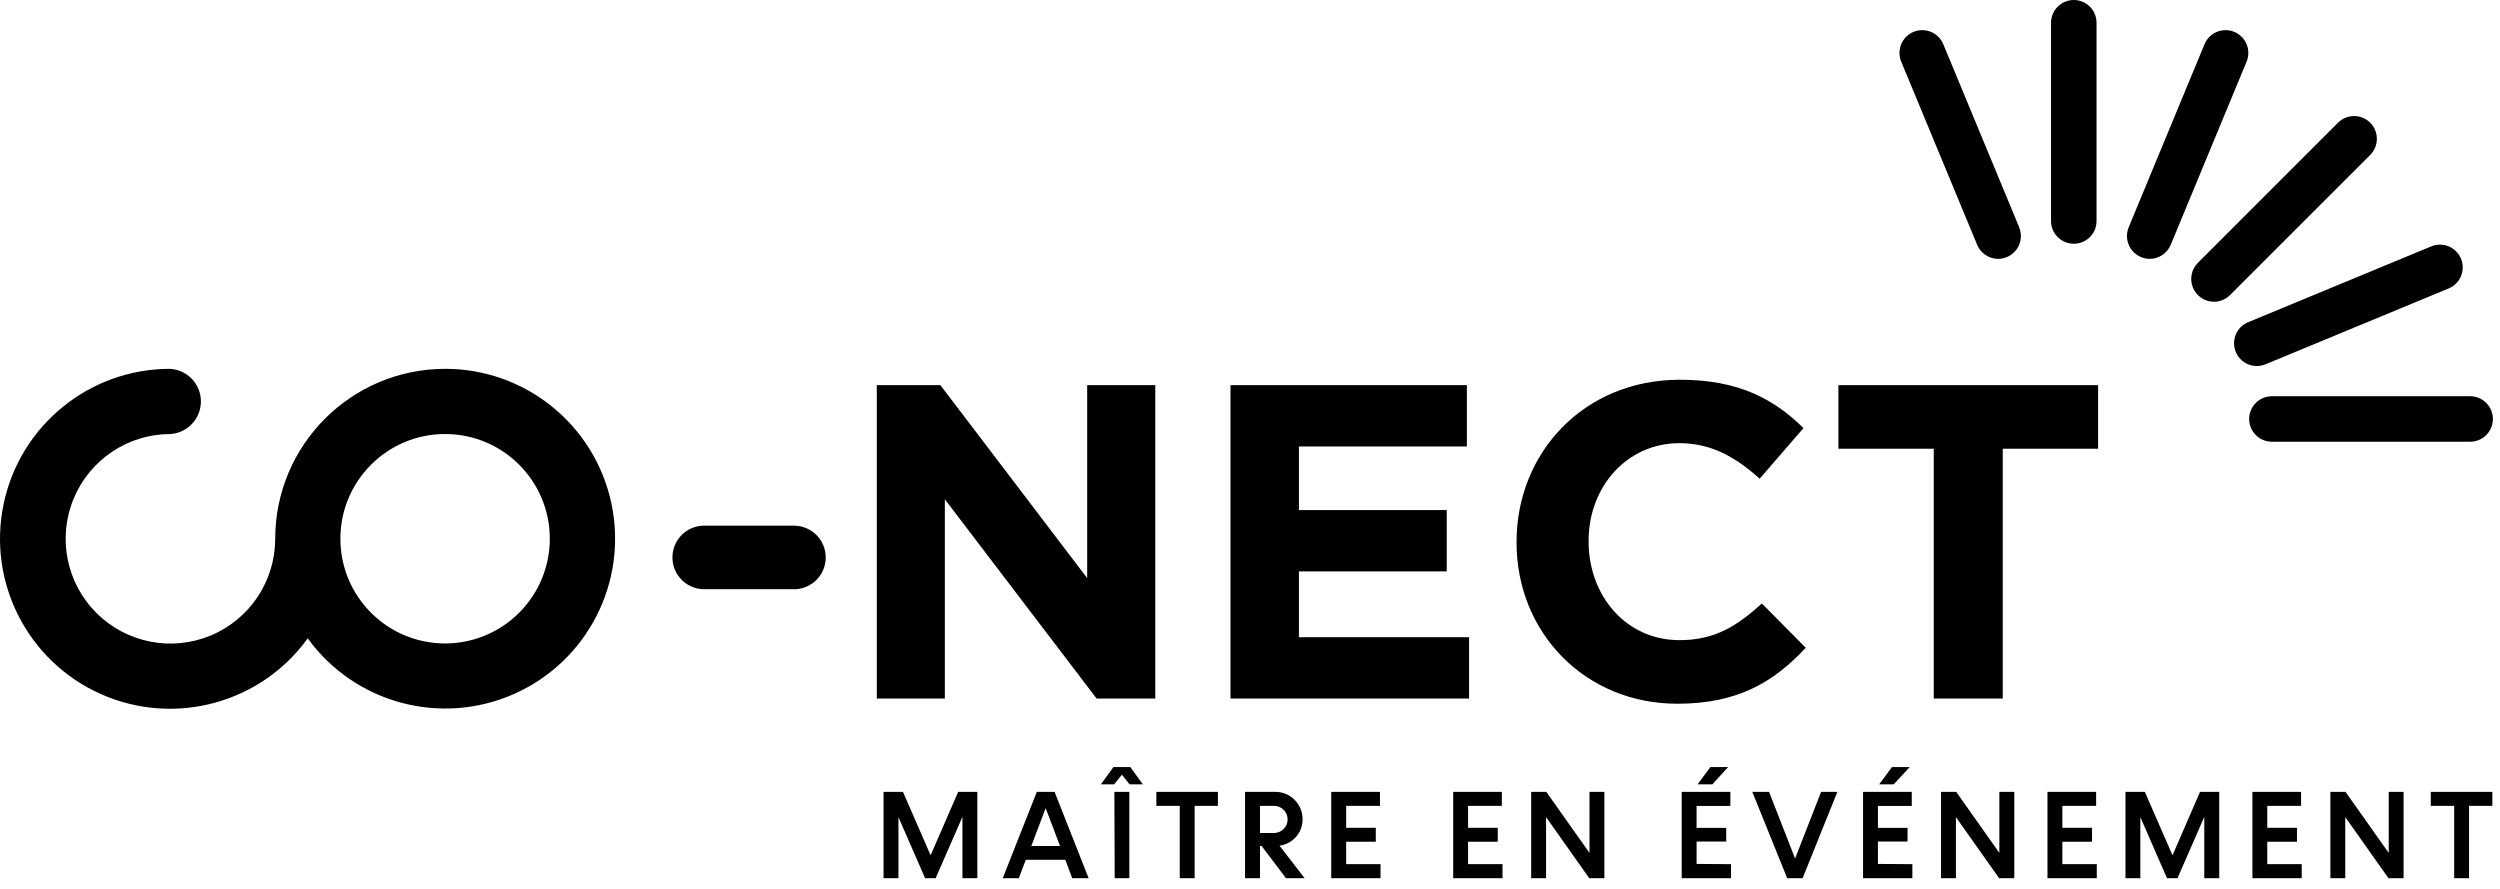 <svg width="211" height="75" viewBox="0 0 211 75" fill="none" xmlns="http://www.w3.org/2000/svg">
<path d="M67.007 49.731H59.325C57.888 49.668 56.754 48.486 56.754 47.047C56.754 45.609 57.886 44.425 59.325 44.364H67.007C67.966 44.364 68.854 44.876 69.334 45.707C69.813 46.537 69.813 47.562 69.334 48.393C68.854 49.223 67.966 49.736 67.007 49.736M37.557 31.129C29.645 31.143 23.235 37.556 23.227 45.469C23.229 49.046 21.075 52.273 17.772 53.643C14.467 55.013 10.663 54.258 8.133 51.729C5.603 49.2 4.846 45.397 6.213 42.092C7.581 38.786 10.807 36.632 14.384 36.632C15.839 36.535 16.967 35.321 16.957 33.863C16.948 32.406 15.804 31.207 14.349 31.129C7.571 31.129 1.717 35.87 0.313 42.502C-1.092 49.132 2.337 55.841 8.533 58.588C14.729 61.334 22.002 59.37 25.973 53.877C29.948 59.361 37.219 61.315 43.407 58.561C49.595 55.808 53.011 49.099 51.599 42.475C50.187 35.85 44.331 31.119 37.557 31.129ZM37.557 54.307C32.677 54.301 28.725 50.342 28.729 45.462C28.733 40.583 32.691 36.629 37.57 36.632C42.45 36.633 46.404 40.589 46.404 45.469C46.404 47.814 45.471 50.063 43.812 51.721C42.153 53.379 39.902 54.309 37.557 54.307Z" fill="black"/>
<path d="M74.002 32.507H79.37L91.758 48.792V32.507H97.506V58.956H92.554L79.745 42.139V58.956H74.002V32.507ZM103.854 32.507H123.804V37.683H109.63V43.049H122.104V48.227H109.63V53.778H123.991V58.956H103.854V32.507ZM127.997 45.806V45.731C127.997 38.228 133.663 32.05 141.786 32.05C146.788 32.05 149.759 33.716 152.215 36.132L148.514 40.404C146.474 38.554 144.392 37.403 141.751 37.403C137.29 37.403 134.078 41.105 134.078 45.641V45.716C134.078 50.253 137.215 54.029 141.751 54.029C144.752 54.029 146.623 52.819 148.703 50.933L152.405 54.674C149.684 57.58 146.663 59.395 141.562 59.395C133.779 59.395 127.997 53.394 127.997 45.791M163.209 37.873H155.161V32.507H177.078V37.873H169.031V58.956H163.209V37.873ZM82.486 66.833V74.12H81.23V68.944L78.969 74.12H78.079L75.829 68.964V74.12H74.573V66.833H76.209L78.545 72.185L80.871 66.833H82.486ZM89.913 72.565H86.577L85.987 74.12H84.631L87.508 66.834H89.008L91.879 74.12H90.494L89.913 72.565ZM89.468 71.405L88.253 68.204L87.043 71.405H89.468ZM96.455 66.198H95.334L94.69 65.382L94.035 66.198H92.914L93.975 64.738H95.4L96.455 66.198ZM94.054 66.833H95.315V74.12H94.08L94.054 66.834V66.833ZM102.793 68.013H100.827V74.12H99.572V68.013H97.596V66.833H102.793V68.013ZM106.485 71.405H106.344V74.12H105.083V66.834H107.545C108.173 66.808 108.782 67.041 109.235 67.477C109.687 67.915 109.942 68.515 109.94 69.144C109.947 70.273 109.111 71.23 107.99 71.375L110.111 74.121H108.538L106.485 71.405ZM106.344 70.304H107.529C108.161 70.304 108.675 69.791 108.675 69.159C108.675 68.527 108.161 68.013 107.529 68.013H106.344V70.304ZM116.517 72.935V74.12H112.356V66.833H116.468V68.013H113.616V69.864H116.117V71.044H113.616V72.935H116.517ZM126.811 72.935V74.12H122.65V66.833H126.756V68.013H123.905V69.864H126.411V71.044H123.905V72.935H126.811ZM135.409 66.833V74.12H134.133L130.488 68.964V74.12H129.232V66.833H130.508L134.153 71.985V66.833H135.409ZM146.098 72.935V74.12H141.936V66.834H146.043V68.023H143.191V69.874H145.692V71.024H143.193V72.915L146.098 72.935ZM144.522 66.198H143.277L144.357 64.738H145.857L144.523 66.198H144.522ZM155.076 66.833L152.14 74.12H150.84L147.893 66.833H149.309L151.505 72.46L153.701 66.833H155.076ZM161.403 72.935V74.12H157.242V66.834H161.353V68.023H158.497V69.874H160.997V71.024H158.497V72.915L161.403 72.935ZM159.828 66.198H158.602L159.682 64.738H161.183L159.827 66.198H159.828ZM170.006 66.833V74.12H168.726L165.079 68.964V74.12H163.824V66.833H165.104L168.746 71.985V66.833H170.006ZM176.968 72.935V74.12H172.807V66.833H176.913V68.013H174.063V69.864H176.568V71.044H174.063V72.935H176.968ZM187.302 66.833V74.12H186.041V68.944L183.78 74.12H182.896L180.645 68.964V74.12H179.39V66.833H181.025L183.36 72.185L185.682 66.833H187.302ZM194.265 72.935V74.12H190.103V66.833H194.21V68.013H191.358V69.864H193.865V71.044H191.358V72.935H194.265ZM202.862 66.833V74.12H201.587L197.94 68.964V74.12H196.685V66.833H197.961L201.607 71.985V66.833H202.862ZM210.355 68.013H208.389V74.12H207.133V68.013H205.158V66.833H210.355V68.013ZM175.038 20.572C174.527 20.575 174.036 20.373 173.673 20.014C173.311 19.653 173.107 19.162 173.107 18.652V1.92C173.107 0.86 173.967 0 175.028 0C176.088 0 176.948 0.86 176.948 1.92V18.653C176.948 19.713 176.088 20.573 175.028 20.573M208.48 37.283H191.747C191.061 37.283 190.427 36.917 190.084 36.322C189.741 35.728 189.741 34.996 190.084 34.402C190.427 33.808 191.061 33.442 191.747 33.442H208.478C209.539 33.442 210.399 34.301 210.399 35.362C210.399 36.423 209.54 37.283 208.48 37.283ZM190.478 30.89C189.56 30.893 188.77 30.245 188.592 29.345C188.412 28.444 188.894 27.544 189.743 27.195L205.199 20.793C205.833 20.529 206.558 20.625 207.104 21.044C207.648 21.461 207.928 22.138 207.838 22.819C207.749 23.5 207.303 24.081 206.668 24.344L191.213 30.745C190.979 30.84 190.73 30.889 190.478 30.89ZM186.856 25.468C186.081 25.466 185.382 24.997 185.085 24.28C184.788 23.564 184.951 22.739 185.497 22.187L197.325 10.359C198.076 9.608 199.292 9.607 200.044 10.357C200.795 11.107 200.795 12.323 200.047 13.075L188.213 24.903C187.854 25.264 187.365 25.468 186.856 25.469M181.434 21.848C180.794 21.844 180.197 21.522 179.84 20.989C179.485 20.455 179.416 19.78 179.66 19.186L186.062 3.732C186.467 2.751 187.592 2.286 188.572 2.691C189.553 3.097 190.019 4.222 189.613 5.202L183.211 20.657C182.913 21.375 182.213 21.845 181.435 21.848M168.645 21.848C167.867 21.848 167.165 21.377 166.87 20.657L160.462 5.201C160.056 4.222 160.523 3.097 161.504 2.69C162.483 2.285 163.608 2.751 164.014 3.732L170.421 19.186C170.664 19.78 170.596 20.455 170.24 20.989C169.884 21.521 169.287 21.844 168.645 21.848Z" fill="black"/>
</svg>
